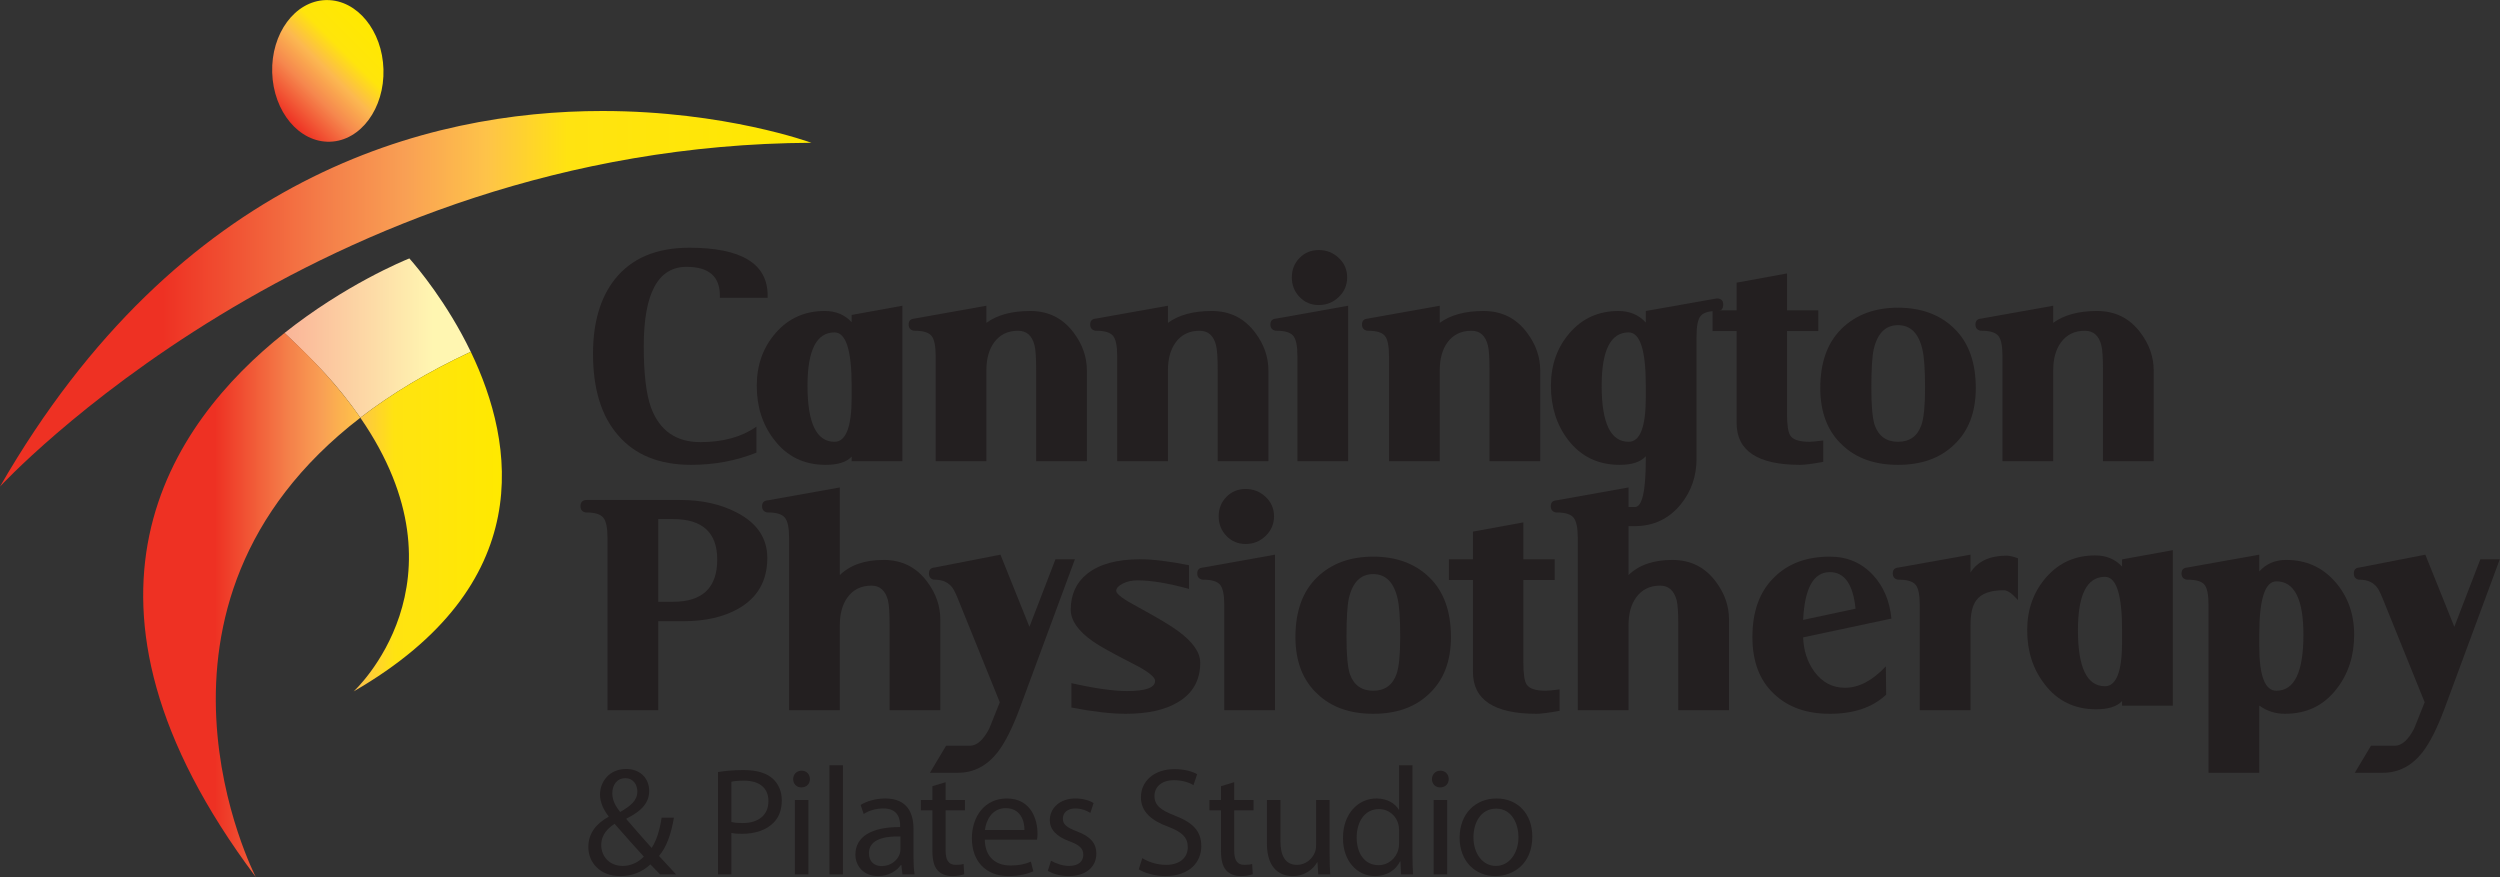<?xml version="1.0" encoding="UTF-8" standalone="no"?>
<!DOCTYPE svg PUBLIC "-//W3C//DTD SVG 1.1//EN" "http://www.w3.org/Graphics/SVG/1.1/DTD/svg11.dtd">
<svg width="100%" height="100%" viewBox="0 0 18138 6363" version="1.1" xmlns="http://www.w3.org/2000/svg" xmlns:xlink="http://www.w3.org/1999/xlink" xml:space="preserve" xmlns:serif="http://www.serif.com/" style="fill-rule:evenodd;clip-rule:evenodd;stroke-linejoin:round;stroke-miterlimit:2;">
    <rect x="0" y="0" width="18138" height="6363" fill="#333333" stroke="none"/>
    <g transform="matrix(4.167,0,0,4.167,0,0)">
        <path d="M1066.08,1381.14C1066.08,1394.25 1072.24,1404.14 1079.73,1413.78C1097.92,1403.34 1109.69,1393.71 1109.69,1378.19C1109.69,1367.22 1103.54,1354.92 1088.56,1354.92C1073.84,1354.92 1066.08,1367.22 1066.08,1381.14ZM1120.93,1491.36C1110.23,1479.59 1090.16,1457.65 1070.1,1434.38C1060.2,1440.8 1046.82,1452.03 1046.82,1471.3C1046.82,1491.9 1062.07,1507.68 1084.01,1507.68C1099.26,1507.68 1112.37,1500.73 1120.93,1491.36ZM1149.29,1522.4C1144.21,1517.32 1139.39,1511.96 1132.43,1505.01C1116.92,1519.19 1099.79,1525.34 1079.73,1525.34C1044.68,1525.34 1024.35,1501.8 1024.35,1474.78C1024.35,1450.16 1039.06,1433.31 1059.66,1422.07L1059.66,1421.27C1050.3,1409.5 1044.68,1396.12 1044.68,1383.54C1044.68,1361.34 1060.46,1338.87 1090.43,1338.87C1112.9,1338.87 1130.29,1353.58 1130.29,1377.12C1130.29,1396.12 1119.32,1411.1 1090.7,1425.28L1090.7,1426.35C1105.95,1444.01 1123.07,1463.54 1134.57,1476.38C1142.87,1463.81 1148.49,1446.42 1151.97,1423.67L1173.37,1423.67C1168.55,1452.03 1160.79,1474.51 1147.42,1490.29C1157.05,1500.73 1166.41,1510.9 1177.11,1522.4L1149.29,1522.4Z" style="fill:rgb(35,31,32);fill-rule:nonzero;"/>
        <path d="M1273.44,1431.17C1278.52,1432.5 1284.94,1433.04 1292.7,1433.04C1320.79,1433.04 1337.91,1419.13 1337.91,1394.78C1337.91,1370.7 1320.79,1359.2 1295.37,1359.2C1285.21,1359.2 1277.45,1360 1273.44,1361.07L1273.44,1431.17ZM1250.16,1344.21C1261.4,1342.34 1276.11,1340.74 1294.84,1340.74C1317.85,1340.74 1334.7,1346.09 1345.4,1355.72C1355.04,1364.28 1361.19,1377.39 1361.19,1393.44C1361.19,1409.76 1356.37,1422.6 1347.28,1431.97C1334.7,1445.08 1314.91,1451.77 1292.16,1451.77C1285.21,1451.77 1278.79,1451.5 1273.44,1450.16L1273.44,1522.4L1250.16,1522.4L1250.16,1344.21Z" style="fill:rgb(35,31,32);fill-rule:nonzero;"/>
        <path d="M1383.93,1522.4L1383.93,1392.91L1407.48,1392.91L1407.48,1522.4L1383.93,1522.4ZM1410.15,1356.52C1410.15,1364.55 1404.54,1370.97 1395.17,1370.97C1386.61,1370.97 1380.99,1364.55 1380.99,1356.52C1380.99,1348.5 1386.88,1341.81 1395.7,1341.81C1404.26,1341.81 1410.15,1348.23 1410.15,1356.52Z" style="fill:rgb(35,31,32);fill-rule:nonzero;"/>
        <rect x="1444.14" y="1332.44" width="23.54" height="189.96" style="fill:rgb(35,31,32);fill-rule:nonzero;"/>
        <path d="M1567.74,1456.32C1542.06,1455.78 1512.89,1460.33 1512.89,1485.48C1512.89,1501 1523.06,1507.95 1534.83,1507.95C1551.96,1507.95 1562.92,1497.25 1566.67,1486.28C1567.47,1483.61 1567.74,1480.93 1567.74,1478.79L1567.74,1456.32ZM1590.48,1491.36C1590.48,1502.6 1591.02,1513.57 1592.35,1522.4L1571.22,1522.4L1569.35,1506.08L1568.54,1506.08C1561.32,1516.25 1547.41,1525.34 1528.95,1525.34C1502.73,1525.34 1489.35,1506.88 1489.35,1488.15C1489.35,1456.85 1517.17,1439.73 1567.21,1440L1567.21,1437.32C1567.21,1426.89 1564.26,1407.36 1537.77,1407.62C1525.47,1407.62 1512.89,1411.1 1503.8,1417.25L1498.45,1401.47C1509.15,1394.78 1524.93,1390.23 1541.25,1390.23C1580.85,1390.23 1590.48,1417.25 1590.48,1442.94L1590.48,1491.36Z" style="fill:rgb(35,31,32);fill-rule:nonzero;"/>
        <path d="M1646.4,1361.87L1646.4,1392.91L1680.11,1392.91L1680.11,1410.83L1646.4,1410.83L1646.4,1480.66C1646.4,1496.71 1650.95,1505.81 1664.06,1505.81C1670.48,1505.81 1674.22,1505.28 1677.71,1504.21L1678.78,1522.13C1674.22,1523.74 1667,1525.34 1657.91,1525.34C1646.93,1525.34 1638.11,1521.6 1632.49,1515.44C1626.06,1508.22 1623.39,1496.71 1623.39,1481.47L1623.39,1410.83L1603.33,1410.83L1603.33,1392.91L1623.39,1392.91L1623.39,1368.83L1646.4,1361.87Z" style="fill:rgb(35,31,32);fill-rule:nonzero;"/>
        <path d="M1783.65,1445.08C1783.92,1430.36 1777.5,1407.09 1751.01,1407.09C1726.93,1407.09 1716.77,1428.76 1714.89,1445.08L1783.65,1445.08ZM1714.63,1461.93C1715.16,1493.77 1735.23,1506.88 1759.04,1506.88C1775.9,1506.88 1786.33,1503.94 1794.89,1500.19L1799.17,1517.05C1790.88,1520.79 1776.43,1525.34 1755.83,1525.34C1715.96,1525.34 1692.15,1498.85 1692.15,1459.79C1692.15,1420.73 1715.16,1390.23 1752.89,1390.23C1795.43,1390.23 1806.4,1427.15 1806.4,1450.96C1806.4,1455.78 1806.13,1459.26 1805.59,1461.93L1714.63,1461.93Z" style="fill:rgb(35,31,32);fill-rule:nonzero;"/>
        <path d="M1829.94,1498.59C1837.16,1502.87 1849.47,1507.68 1861.24,1507.68C1878.1,1507.68 1886.13,1499.39 1886.13,1488.42C1886.13,1477.18 1879.43,1471.3 1862.31,1464.88C1838.77,1456.32 1827.8,1443.74 1827.8,1428.22C1827.8,1407.36 1844.93,1390.23 1872.48,1390.23C1885.59,1390.23 1897.09,1393.71 1904.05,1398.26L1898.44,1415.38C1893.35,1412.17 1883.99,1407.62 1871.94,1407.62C1858.03,1407.62 1850.54,1415.65 1850.54,1425.28C1850.54,1435.98 1858.03,1440.8 1874.89,1447.49C1897.09,1455.78 1908.86,1467.02 1908.86,1486.28C1908.86,1509.29 1890.94,1525.34 1860.71,1525.34C1846.53,1525.34 1833.42,1521.6 1824.32,1516.25L1829.94,1498.59Z" style="fill:rgb(35,31,32);fill-rule:nonzero;"/>
        <path d="M1988.87,1494.04C1999.3,1500.73 2014.28,1505.81 2030.34,1505.81C2054.15,1505.81 2068.06,1493.24 2068.06,1475.04C2068.06,1458.46 2058.43,1448.56 2034.08,1439.46C2004.65,1428.76 1986.46,1413.24 1986.46,1388.09C1986.46,1360 2009.73,1339.13 2044.78,1339.13C2062.98,1339.13 2076.62,1343.41 2084.38,1347.96L2077.96,1366.96C2072.34,1363.48 2060.3,1358.4 2043.98,1358.4C2019.37,1358.4 2010,1373.11 2010,1385.42C2010,1402.27 2020.97,1410.57 2045.85,1420.2C2076.35,1431.97 2091.6,1446.68 2091.6,1473.17C2091.6,1501 2071.27,1525.34 2028.73,1525.34C2011.34,1525.34 1992.34,1519.99 1982.71,1513.57L1988.87,1494.04Z" style="fill:rgb(35,31,32);fill-rule:nonzero;"/>
        <path d="M2148.86,1361.87L2148.86,1392.91L2182.57,1392.91L2182.57,1410.83L2148.86,1410.83L2148.86,1480.66C2148.86,1496.71 2153.41,1505.81 2166.52,1505.81C2172.94,1505.81 2176.69,1505.28 2180.16,1504.21L2181.23,1522.13C2176.69,1523.74 2169.46,1525.34 2160.37,1525.34C2149.4,1525.34 2140.57,1521.6 2134.95,1515.44C2128.53,1508.22 2125.85,1496.71 2125.85,1481.47L2125.85,1410.83L2105.79,1410.83L2105.79,1392.91L2125.85,1392.91L2125.85,1368.83L2148.86,1361.87Z" style="fill:rgb(35,31,32);fill-rule:nonzero;"/>
        <path d="M2315.01,1486.82C2315.01,1500.46 2315.28,1512.23 2316.08,1522.4L2295.21,1522.4L2293.87,1501.26L2293.34,1501.26C2287.45,1511.7 2273.54,1525.34 2250.53,1525.34C2230.19,1525.34 2205.85,1513.84 2205.85,1468.62L2205.85,1392.91L2229.39,1392.91L2229.39,1464.34C2229.39,1488.96 2237.15,1505.81 2258.29,1505.81C2274.07,1505.81 2285.04,1494.84 2289.32,1484.14C2290.66,1480.93 2291.46,1476.65 2291.46,1472.1L2291.46,1392.91L2315.01,1392.91L2315.01,1486.82Z" style="fill:rgb(35,31,32);fill-rule:nonzero;"/>
        <path d="M2435.94,1445.61C2435.94,1442.67 2435.68,1438.66 2434.87,1435.71C2431.39,1421 2418.55,1408.69 2400.89,1408.69C2376.55,1408.69 2362.1,1430.1 2362.1,1458.46C2362.1,1484.68 2375.21,1506.35 2400.36,1506.35C2416.14,1506.35 2430.59,1495.64 2434.87,1478.25C2435.68,1475.04 2435.94,1471.83 2435.94,1468.09L2435.94,1445.61ZM2459.22,1332.44L2459.22,1488.96C2459.22,1500.46 2459.76,1513.57 2460.29,1522.4L2439.42,1522.4L2438.35,1499.92L2437.55,1499.92C2430.59,1514.37 2415.07,1525.34 2393.94,1525.34C2362.64,1525.34 2338.29,1498.85 2338.29,1459.53C2338.02,1416.45 2365.04,1390.23 2396.35,1390.23C2416.41,1390.23 2429.52,1399.6 2435.41,1409.76L2435.94,1409.76L2435.94,1332.44L2459.22,1332.44Z" style="fill:rgb(35,31,32);fill-rule:nonzero;"/>
        <path d="M2496.15,1522.4L2496.15,1392.91L2519.69,1392.91L2519.69,1522.4L2496.15,1522.4ZM2522.37,1356.52C2522.37,1364.55 2516.75,1370.97 2507.38,1370.97C2498.82,1370.97 2493.2,1364.55 2493.2,1356.52C2493.2,1348.5 2499.09,1341.81 2507.92,1341.81C2516.48,1341.81 2522.37,1348.23 2522.37,1356.52Z" style="fill:rgb(35,31,32);fill-rule:nonzero;"/>
        <path d="M2565.44,1457.92C2565.44,1486.28 2581.49,1507.68 2604.5,1507.68C2626.98,1507.68 2643.83,1486.55 2643.83,1457.39C2643.83,1435.45 2632.86,1407.89 2605.04,1407.89C2577.48,1407.89 2565.44,1433.57 2565.44,1457.92ZM2667.91,1456.58C2667.91,1504.47 2634.47,1525.34 2603.43,1525.34C2568.65,1525.34 2541.36,1499.66 2541.36,1458.72C2541.36,1415.65 2569.99,1390.23 2605.57,1390.23C2642.76,1390.23 2667.91,1417.25 2667.91,1456.58Z" style="fill:rgb(35,31,32);fill-rule:nonzero;"/>
        <path d="M712.743,449.925C702.166,454.182 600.609,496.156 495.253,579.81L497.686,581.962C550.722,632.834 585.543,667.363 627.399,727.268C680.497,686.386 743.993,647.725 819.665,612.477C778.538,527.185 726.758,465.791 712.743,449.925Z" style="fill:url(#_Linear1);"/>
        <path d="M819.665,612.477C743.993,647.725 680.497,686.386 627.399,727.268C824.415,1012.87 615.73,1203.84 615.73,1203.84C936.747,1018.25 897.08,773.027 819.665,612.477ZM627.399,727.268C201.125,1055.48 445.364,1527 445.364,1527C83.609,1044.67 296.209,737.855 495.253,579.81L497.686,581.962C553.222,632.594 595.594,681.163 627.399,727.268Z" style="fill:url(#_Linear2);"/>
        <path d="M0,847.19C0,847.19 547.566,252.809 1412.74,248.6C1412.74,248.6 1262.48,193.289 1048.69,193.261C744.599,193.261 311.936,305.155 0,847.19Z" style="fill:url(#_Linear3);"/>
        <path d="M569.352,0.12C568.625,0.12 567.833,0.12 567.069,0.146C513.572,1.784 471.883,58.289 473.909,126.367C475.962,194.456 520.986,248.365 574.506,246.752C627.971,245.16 669.697,188.649 667.644,120.555C665.618,53.44 621.921,0.12 569.412,0.12L569.352,0.12Z" style="fill:url(#_Linear4);"/>
        <path d="M1336.54,518.52L1253.36,518.52L1253.36,514.505C1253.36,481.233 1234.04,464.598 1195.42,464.598C1145.7,464.598 1120.84,510.687 1120.84,602.848C1120.84,650.658 1125.05,686.224 1133.46,709.547C1148.38,749.702 1177.06,769.78 1219.51,769.78C1258.9,769.78 1291.41,760.799 1317.03,742.818L1317.03,788.137C1281.47,802.29 1243.6,809.362 1203.45,809.362C1147.99,809.362 1105.54,792.152 1076.1,757.733C1047.03,724.462 1032.5,677.234 1032.5,616.041C1032.5,561.742 1045.12,518.52 1070.36,486.396C1099.42,449.683 1142.64,431.326 1200.01,431.326C1291.02,431.326 1336.54,459.058 1336.54,514.505L1336.54,518.52Z" style="fill:rgb(35,31,32);fill-rule:nonzero;"/>
        <path d="M1482.82,691.764L1482.82,671.685C1482.82,609.731 1472.87,578.754 1452.99,578.754C1421.62,578.754 1405.95,609.731 1405.95,671.685C1405.95,736.705 1421.62,769.206 1452.99,769.206C1472.87,769.206 1482.82,743.392 1482.82,691.764ZM1571.16,803.052L1482.82,803.052L1482.82,795.02C1474.01,804.575 1458.91,809.362 1437.5,809.362C1400.01,809.362 1370.18,794.832 1348.01,765.765C1327.73,739.762 1317.6,708.398 1317.6,671.685C1317.6,635.357 1328.69,604.569 1350.88,579.328C1373.05,554.087 1401.36,541.467 1435.78,541.467C1455.28,541.467 1470.96,547.974 1482.82,560.971L1482.82,548.35L1571.16,532.288L1571.16,803.052Z" style="fill:rgb(35,31,32);fill-rule:nonzero;"/>
        <path d="M3694.78,1117.34L3694.78,1097.27C3694.78,1035.31 3684.84,1004.33 3664.95,1004.33C3633.59,1004.33 3617.91,1035.31 3617.91,1097.27C3617.91,1162.29 3633.59,1194.79 3664.95,1194.79C3684.84,1194.79 3694.78,1168.97 3694.78,1117.34ZM3783.13,1228.63L3694.78,1228.63L3694.78,1220.6C3685.98,1230.16 3670.88,1234.94 3649.47,1234.94C3611.98,1234.94 3582.15,1220.41 3559.98,1191.34C3539.7,1165.34 3529.57,1133.98 3529.57,1097.27C3529.57,1060.94 3540.66,1030.15 3562.85,1004.91C3585.02,979.667 3613.33,967.048 3647.75,967.048C3667.25,967.048 3682.93,973.555 3694.78,986.552L3694.78,973.932L3783.13,957.869L3783.13,1228.63Z" style="fill:rgb(35,31,32);fill-rule:nonzero;"/>
        <path d="M1892.4,803.052L1804.05,803.052L1804.05,643.577C1804.05,622.549 1803.1,608.395 1801.19,601.126C1796.97,584.303 1787.42,575.886 1772.5,575.886C1754.52,575.886 1740.57,582.769 1730.63,596.537C1721.83,608.781 1717.43,624.844 1717.43,644.724L1717.43,803.052L1629.09,803.052L1629.09,620.057C1629.09,602.086 1626.6,590.227 1621.63,584.491C1616.66,578.754 1607.1,575.886 1592.95,575.886L1591.23,575.886C1585.12,574.738 1582.05,571.108 1582.05,564.987C1582.05,558.488 1585.49,555.047 1592.38,554.661L1717.43,532.288L1717.43,562.118C1736.17,548.35 1761.6,541.467 1793.73,541.467C1825.47,541.467 1850.71,554.087 1869.45,579.328C1884.74,599.603 1892.4,621.59 1892.4,645.298L1892.4,803.052Z" style="fill:rgb(35,31,32);fill-rule:nonzero;"/>
        <path d="M2208.47,803.052L2120.13,803.052L2120.13,643.577C2120.13,622.549 2119.17,608.395 2117.26,601.126C2113.05,584.303 2103.5,575.886 2088.58,575.886C2070.6,575.886 2056.65,582.769 2046.7,596.537C2037.9,608.781 2033.51,624.844 2033.51,644.724L2033.51,803.052L1945.17,803.052L1945.17,620.057C1945.17,602.086 1942.68,590.227 1937.71,584.491C1932.74,578.754 1923.17,575.886 1909.03,575.886L1907.31,575.886C1901.19,574.738 1898.13,571.108 1898.13,564.987C1898.13,558.488 1901.57,555.047 1908.45,554.661L2033.51,532.288L2033.51,562.118C2052.24,548.35 2077.68,541.467 2109.81,541.467C2141.54,541.467 2166.79,554.087 2185.53,579.328C2200.82,599.603 2208.47,621.59 2208.47,645.298L2208.47,803.052Z" style="fill:rgb(35,31,32);fill-rule:nonzero;"/>
        <path d="M2345.57,482.954C2345.57,496.346 2340.7,507.72 2330.94,517.087C2321.19,526.462 2309.62,531.141 2296.24,531.141C2282.85,531.141 2271.66,526.462 2262.68,517.087C2253.69,507.72 2249.2,496.346 2249.2,482.954C2249.2,469.572 2253.69,458.287 2262.68,449.109C2271.66,439.931 2282.85,435.341 2296.24,435.341C2309.62,435.341 2321.19,439.931 2330.94,449.109C2340.7,458.287 2345.57,469.572 2345.57,482.954ZM2347.29,803.052L2258.95,803.052L2258.95,620.057C2258.95,602.086 2256.46,590.227 2251.49,584.491C2246.52,578.754 2236.96,575.886 2222.81,575.886L2221.09,575.886C2214.98,574.738 2211.91,571.108 2211.91,564.987C2211.91,558.488 2215.35,555.047 2222.24,554.661L2347.29,532.288L2347.29,803.052Z" style="fill:rgb(35,31,32);fill-rule:nonzero;"/>
        <path d="M2681.72,803.052L2593.38,803.052L2593.38,643.577C2593.38,622.549 2592.42,608.395 2590.51,601.126C2586.3,584.303 2576.74,575.886 2561.83,575.886C2543.85,575.886 2529.89,582.769 2519.95,596.537C2511.15,608.781 2506.76,624.844 2506.76,644.724L2506.76,803.052L2418.42,803.052L2418.42,620.057C2418.42,602.086 2415.93,590.227 2410.96,584.491C2405.99,578.754 2396.42,575.886 2382.28,575.886L2380.56,575.886C2374.44,574.738 2371.38,571.108 2371.38,564.987C2371.38,558.488 2374.82,555.047 2381.7,554.661L2506.76,532.288L2506.76,562.118C2525.49,548.35 2550.93,541.467 2583.06,541.467C2614.79,541.467 2640.03,554.087 2658.78,579.328C2674.07,599.603 2681.72,621.59 2681.72,645.298L2681.72,803.052Z" style="fill:rgb(35,31,32);fill-rule:nonzero;"/>
        <path d="M2865.52,691.764L2865.52,671.685C2865.52,609.731 2855.57,578.754 2835.69,578.754C2804.33,578.754 2788.65,609.731 2788.65,671.685C2788.65,736.705 2804.33,769.206 2835.69,769.206C2855.57,769.206 2865.52,743.392 2865.52,691.764ZM3000.33,529.994C3000.33,538.025 2996.69,541.852 2989.43,541.467C2975.28,541.467 2965.81,544.336 2961.03,550.071C2956.25,555.808 2953.86,567.667 2953.86,585.638L2953.86,798.463C2953.86,829.054 2944.69,855.631 2926.33,878.2C2905.68,903.44 2878.9,916.061 2846.02,916.061L2753.66,916.061L2753.66,882.789L2846.59,882.789C2859.21,882.789 2865.52,854.869 2865.52,799.036L2865.52,794.447C2856.34,804.388 2841.23,809.362 2820.2,809.362C2782.34,809.362 2752.32,794.832 2730.14,765.765C2710.25,739.762 2700.31,708.398 2700.31,671.685C2700.31,635.357 2711.3,604.569 2733.3,579.328C2755.28,554.087 2783.49,541.467 2817.91,541.467C2837.41,541.467 2853.28,548.162 2865.52,561.545L2865.52,541.467L2988.86,519.668L2991.15,519.668C2997.27,520.439 3000.33,523.881 3000.33,529.994Z" style="fill:rgb(35,31,32);fill-rule:nonzero;"/>
        <path d="M3174.48,804.199C3155.35,807.641 3141.97,809.362 3134.32,809.362C3060.51,809.362 3023.61,785.08 3023.61,736.508L3023.61,576.459L2981.73,576.459L2981.73,540.32L3023.61,540.32L3023.61,492.133L3111.38,476.07L3111.38,540.32L3165.87,540.32L3165.87,576.459L3111.38,576.459L3111.38,719.872C3111.38,739.762 3113.28,752.571 3117.11,758.307C3121.7,765.576 3132.79,769.206 3150.38,769.206C3154.2,769.206 3162.23,768.444 3174.48,766.912L3174.48,804.199Z" style="fill:rgb(35,31,32);fill-rule:nonzero;"/>
        <path d="M3351.73,675.701C3351.73,643.577 3350.2,621.204 3347.14,608.584C3340.63,580.287 3326.49,566.134 3304.69,566.134C3282.89,566.134 3268.74,580.287 3262.24,608.584C3259.56,621.204 3258.22,643.577 3258.22,675.701C3258.22,706.302 3260.13,727.715 3263.96,739.95C3270.84,759.454 3284.41,769.206 3304.69,769.206C3324.95,769.206 3338.53,759.454 3345.42,739.95C3349.62,727.715 3351.73,706.302 3351.73,675.701ZM3440.07,675.701C3440.07,718.151 3427.25,751.235 3401.64,774.943C3377.54,797.889 3345.22,809.362 3304.69,809.362C3264.15,809.362 3231.84,797.889 3207.74,774.943C3182.12,751.235 3169.31,718.151 3169.31,675.701C3169.31,630.956 3181.73,596.448 3206.6,572.158C3231.45,547.875 3264.15,535.73 3304.69,535.73C3345.22,535.73 3377.92,547.875 3402.78,572.158C3427.64,596.448 3440.07,630.956 3440.07,675.701Z" style="fill:rgb(35,31,32);fill-rule:nonzero;"/>
        <path d="M3749.84,803.052L3661.5,803.052L3661.5,643.577C3661.5,622.549 3660.54,608.395 3658.63,601.126C3654.42,584.303 3644.86,575.886 3629.95,575.886C3611.97,575.886 3598.01,582.769 3588.07,596.537C3579.27,608.781 3574.88,624.844 3574.88,644.724L3574.88,803.052L3486.53,803.052L3486.53,620.057C3486.53,602.086 3484.04,590.227 3479.08,584.491C3474.1,578.754 3464.54,575.886 3450.39,575.886L3448.67,575.886C3442.56,574.738 3439.49,571.108 3439.49,564.987C3439.49,558.488 3442.94,555.047 3449.82,554.661L3574.88,532.288L3574.88,562.118C3593.61,548.35 3619.05,541.467 3651.17,541.467C3682.91,541.467 3708.15,554.087 3726.89,579.328C3742.19,599.603 3749.84,621.59 3749.84,645.298L3749.84,803.052Z" style="fill:rgb(35,31,32);fill-rule:nonzero;"/>
        <path d="M1248.77,974.325C1248.77,927.286 1223.14,903.766 1171.9,903.766L1146.08,903.766L1146.08,1047.75L1171.9,1047.75C1223.14,1047.75 1248.77,1023.28 1248.77,974.325ZM1335.96,971.457C1335.96,1011.24 1319.13,1040.68 1285.48,1059.8C1259.85,1074.34 1227.92,1081.6 1189.68,1081.6L1146.08,1081.6L1146.08,1236.48L1057.74,1236.48L1057.74,936.464C1057.74,918.878 1055.25,907.118 1050.28,901.184C1045.31,895.26 1035.75,892.293 1021.6,892.293L1019.88,892.293C1013.77,891.146 1010.7,887.516 1010.7,881.393C1010.7,874.133 1014.34,870.494 1021.6,870.494L1184.52,870.494C1221.99,870.494 1254.69,877.764 1282.61,892.293C1318.18,910.65 1335.96,937.038 1335.96,971.457Z" style="fill:rgb(35,31,32);fill-rule:nonzero;"/>
        <path d="M1637.2,1236.48L1548.86,1236.48L1548.86,1087.33C1548.86,1066.68 1547.9,1052.54 1545.99,1044.88C1541.4,1028.06 1531.84,1019.64 1517.31,1019.64C1499.33,1019.64 1485.37,1026.53 1475.43,1040.3C1466.63,1052.54 1462.24,1068.6 1462.24,1088.48L1462.24,1236.48L1373.9,1236.48L1373.9,936.464C1373.9,918.878 1371.41,907.118 1366.44,901.184C1361.47,895.26 1351.91,892.293 1337.76,892.293L1336.04,892.293C1329.92,891.146 1326.86,887.516 1326.86,881.393C1326.86,874.895 1330.3,871.453 1337.18,871.068L1462.24,848.696L1462.24,1001.29C1480.21,983.701 1505.64,974.899 1538.53,974.899C1570.27,974.899 1595.51,987.519 1614.26,1012.76C1629.55,1033.03 1637.2,1055.02 1637.2,1078.73L1637.2,1236.48Z" style="fill:rgb(35,31,32);fill-rule:nonzero;"/>
        <path d="M1871.53,973.752L1775.16,1234.19C1762.54,1267.84 1749.92,1292.89 1737.3,1309.34C1718.55,1333.43 1695.42,1345.48 1667.89,1345.48L1619.12,1345.48L1647.23,1298.44L1688.54,1298.44C1700.77,1298.44 1712.06,1288.49 1722.38,1268.61C1723.53,1265.93 1729.64,1250.63 1740.74,1222.72L1672.47,1054.06C1665.97,1037.24 1661.19,1026.91 1658.13,1023.09C1651.25,1013.91 1641.11,1009.32 1627.73,1009.32L1626.01,1009.32C1620.27,1008.17 1617.4,1004.54 1617.4,998.419C1617.4,991.92 1620.66,988.478 1627.16,988.093L1741.89,965.721L1792.37,1091.35L1837.69,973.752L1871.53,973.752Z" style="fill:rgb(35,31,32);fill-rule:nonzero;"/>
        <path d="M2089.72,1153.88C2089.72,1184.48 2076.72,1207.42 2050.71,1222.72C2028.53,1236.11 1998.31,1242.79 1960.08,1242.79C1934.45,1242.79 1902.9,1239.15 1865.43,1231.9L1865.43,1189.44C1906.34,1198.62 1938.66,1203.21 1962.37,1203.21C1994.87,1203.21 2011.13,1197.29 2011.13,1185.43C2011.13,1178.55 1998.31,1168.6 1972.7,1155.6C1935.98,1136.87 1912.65,1123.86 1902.71,1116.59C1877.09,1098.62 1864.28,1080.26 1864.28,1061.52C1864.28,1035.13 1873.83,1014.29 1892.96,998.992C1913.99,982.168 1944.78,973.752 1985.32,973.752C2007.12,973.752 2035.41,977.193 2070.22,984.077L2070.22,1025.38C2034.27,1015.44 2004.25,1010.46 1980.16,1010.46C1970.59,1010.46 1962.09,1012.38 1954.63,1016.2C1947.17,1020.03 1943.44,1024.23 1943.44,1028.82C1943.44,1034.18 1956.06,1043.55 1981.3,1056.93C2015.72,1075.67 2039.04,1089.63 2051.29,1098.81C2076.91,1117.55 2089.72,1135.91 2089.72,1153.88Z" style="fill:rgb(35,31,32);fill-rule:nonzero;"/>
        <path d="M2218.21,898.968C2218.21,912.359 2213.34,923.734 2203.59,933.1C2193.83,942.476 2182.26,947.155 2168.88,947.155C2155.49,947.155 2144.3,942.476 2135.32,933.1C2126.33,923.734 2121.84,912.359 2121.84,898.968C2121.84,885.586 2126.33,874.301 2135.32,865.123C2144.3,855.944 2155.49,851.355 2168.88,851.355C2182.26,851.355 2193.83,855.944 2203.59,865.123C2213.34,874.301 2218.21,885.586 2218.21,898.968ZM2219.93,1236.48L2131.59,1236.48L2131.59,1053.49C2131.59,1035.52 2129.1,1023.66 2124.13,1017.92C2119.16,1012.19 2109.6,1009.32 2095.45,1009.32L2093.73,1009.32C2087.62,1008.17 2084.55,1004.54 2084.55,998.419C2084.55,991.92 2087.99,988.478 2094.88,988.093L2219.93,965.721L2219.93,1236.48Z" style="fill:rgb(35,31,32);fill-rule:nonzero;"/>
        <path d="M2437.91,1109.13C2437.91,1077.01 2436.38,1054.64 2433.32,1042.02C2426.82,1013.72 2412.67,999.566 2390.87,999.566C2369.07,999.566 2354.92,1013.72 2348.42,1042.02C2345.74,1054.64 2344.41,1077.01 2344.41,1109.13C2344.41,1139.73 2346.32,1161.15 2350.15,1173.38C2357.03,1192.89 2370.6,1202.64 2390.87,1202.64C2411.14,1202.64 2424.72,1192.89 2431.6,1173.38C2435.81,1161.15 2437.91,1139.73 2437.91,1109.13ZM2526.26,1109.13C2526.26,1151.58 2513.44,1184.67 2487.82,1208.37C2463.73,1231.32 2431.41,1242.79 2390.87,1242.79C2350.33,1242.79 2318.02,1231.32 2293.93,1208.37C2268.3,1184.67 2255.49,1151.58 2255.49,1109.13C2255.49,1064.39 2267.92,1029.88 2292.78,1005.59C2317.63,981.308 2350.33,969.162 2390.87,969.162C2431.41,969.162 2464.1,981.308 2488.97,1005.59C2513.82,1029.88 2526.26,1064.39 2526.26,1109.13Z" style="fill:rgb(35,31,32);fill-rule:nonzero;"/>
        <path d="M2715.43,1237.63C2696.3,1241.07 2682.92,1242.79 2675.27,1242.79C2601.46,1242.79 2564.56,1218.51 2564.56,1169.94L2564.56,1009.89L2522.68,1009.89L2522.68,973.752L2564.56,973.752L2564.56,925.565L2652.33,909.503L2652.33,973.752L2706.83,973.752L2706.83,1009.89L2652.33,1009.89L2652.33,1153.3C2652.33,1173.19 2654.24,1186 2658.06,1191.74C2662.65,1199.01 2673.74,1202.64 2691.34,1202.64C2695.15,1202.64 2703.19,1201.88 2715.43,1200.34L2715.43,1237.63Z" style="fill:rgb(35,31,32);fill-rule:nonzero;"/>
        <path d="M3010.41,1236.48L2922.06,1236.48L2922.06,1087.33C2922.06,1066.68 2921.11,1052.54 2919.2,1044.88C2914.61,1028.06 2905.04,1019.64 2890.51,1019.64C2872.53,1019.64 2858.58,1026.53 2848.64,1040.3C2839.84,1052.54 2835.44,1068.6 2835.44,1088.48L2835.44,1236.48L2747.1,1236.48L2747.1,936.464C2747.1,918.878 2744.61,907.118 2739.64,901.184C2734.67,895.26 2725.11,892.293 2710.96,892.293L2709.24,892.293C2703.13,891.146 2700.06,887.516 2700.06,881.393C2700.06,874.895 2703.5,871.453 2710.39,871.068L2835.44,848.696L2835.44,1001.29C2853.42,983.701 2878.84,974.899 2911.74,974.899C2943.48,974.899 2968.72,987.519 2987.46,1012.76C3002.75,1033.03 3010.41,1055.02 3010.41,1078.73L3010.41,1236.48Z" style="fill:rgb(35,31,32);fill-rule:nonzero;"/>
        <path d="M3230.68,1059.8C3226.47,1017.35 3211.55,996.124 3185.94,996.124C3157.63,996.124 3142.14,1023.86 3139.47,1079.3L3230.68,1059.8ZM3293.21,1077.01L3139.47,1109.71C3140.23,1132.65 3146.73,1152.54 3158.97,1169.37C3172.74,1188.11 3190.52,1197.48 3212.32,1197.48C3236.42,1197.48 3260.12,1185.05 3283.46,1160.19L3284.03,1209.52C3260.31,1231.71 3227.61,1242.79 3185.94,1242.79C3145.39,1242.79 3113.08,1231.32 3088.99,1208.37C3063.75,1185.05 3051.13,1151.97 3051.13,1109.13C3051.13,1064.39 3063.75,1029.78 3088.99,1005.3C3113.08,981.209 3145.39,969.162 3185.94,969.162C3216.53,969.162 3241.77,980.062 3261.66,1001.86C3279.63,1021.37 3290.14,1046.42 3293.21,1077.01Z" style="fill:rgb(35,31,32);fill-rule:nonzero;"/>
        <path d="M3513.48,1044.88C3503.53,1033.41 3495.31,1027.67 3488.82,1027.67C3465.48,1027.67 3449.61,1033.41 3441.2,1044.88C3434.32,1053.69 3430.88,1068.22 3430.88,1088.48L3430.88,1236.48L3342.53,1236.48L3342.53,1053.49C3342.53,1035.52 3340.04,1023.66 3335.08,1017.92C3330.1,1012.19 3320.54,1009.32 3306.4,1009.32L3304.67,1009.32C3298.56,1008.17 3295.5,1004.54 3295.5,998.419C3295.5,991.92 3298.94,988.478 3305.82,988.093L3430.88,965.721L3430.88,996.697C3443.5,977.193 3464.52,967.441 3493.98,967.441C3498.57,967.441 3505.07,968.974 3513.48,972.031L3513.48,1044.88Z" style="fill:rgb(35,31,32);fill-rule:nonzero;"/>
        <path d="M4010.51,1105.12C4010.51,1043.16 3994.82,1012.19 3963.47,1012.19C3943.58,1012.19 3933.64,1043.16 3933.64,1105.12L3933.64,1125.2C3933.64,1176.82 3943.58,1202.64 3963.47,1202.64C3994.82,1202.64 4010.51,1170.14 4010.51,1105.12ZM4098.85,1105.12C4098.85,1141.83 4088.71,1173.19 4068.45,1199.2C4046.26,1228.26 4016.24,1242.79 3978.38,1242.79C3961.55,1242.79 3946.63,1238.01 3933.64,1228.45L3933.64,1345.48L3845.3,1345.48L3845.3,1053.49C3845.3,1035.52 3842.9,1023.66 3838.12,1017.92C3833.34,1012.19 3823.68,1009.32 3809.15,1009.32L3807.43,1009.32C3801.32,1008.17 3798.26,1004.54 3798.26,998.419C3798.26,991.92 3801.7,988.478 3808.58,988.093L3933.64,965.721L3933.64,994.976C3945.49,981.594 3961.17,974.899 3980.68,974.899C4015.1,974.899 4043.39,987.519 4065.58,1012.76C4087.75,1038 4098.85,1068.79 4098.85,1105.12Z" style="fill:rgb(35,31,32);fill-rule:nonzero;"/>
        <path d="M4352.4,973.752L4256.03,1234.19C4243.41,1267.84 4230.79,1292.89 4218.17,1309.34C4199.43,1333.43 4176.29,1345.48 4148.76,1345.48L4100,1345.48L4128.1,1298.44L4169.41,1298.44C4181.64,1298.44 4192.93,1288.49 4203.25,1268.61C4204.4,1265.93 4210.51,1250.63 4221.61,1222.72L4153.35,1054.06C4146.84,1037.24 4142.06,1026.91 4139,1023.09C4132.12,1013.91 4121.98,1009.32 4108.6,1009.32L4106.88,1009.32C4101.14,1008.17 4098.27,1004.54 4098.27,998.419C4098.27,991.92 4101.53,988.478 4108.03,988.093L4222.76,965.721L4273.24,1091.35L4318.56,973.752L4352.4,973.752Z" style="fill:rgb(35,31,32);fill-rule:nonzero;"/>
    </g>
    <defs>
        <linearGradient id="_Linear1" x1="0" y1="0" x2="1" y2="0" gradientUnits="userSpaceOnUse" gradientTransform="matrix(324.411,0,0,324.411,495.253,588.597)"><stop offset="0" style="stop-color:rgb(250,180,152);stop-opacity:1"/><stop offset="0.8" style="stop-color:rgb(255,246,177);stop-opacity:1"/><stop offset="1" style="stop-color:rgb(255,246,177);stop-opacity:1"/></linearGradient>
        <linearGradient id="_Linear2" x1="0" y1="0" x2="1" y2="0" gradientUnits="userSpaceOnUse" gradientTransform="matrix(624.573,0,0,624.573,249.293,1053.41)"><stop offset="0" style="stop-color:rgb(238,49,35);stop-opacity:1"/><stop offset="0.2" style="stop-color:rgb(238,49,35);stop-opacity:1"/><stop offset="0.4" style="stop-color:rgb(244,126,73);stop-opacity:1"/><stop offset="0.5" style="stop-color:rgb(249,160,84);stop-opacity:1"/><stop offset="0.6" style="stop-color:rgb(254,195,73);stop-opacity:1"/><stop offset="0.7" style="stop-color:rgb(255,227,17);stop-opacity:1"/><stop offset="1" style="stop-color:rgb(255,233,0);stop-opacity:1"/></linearGradient>
        <linearGradient id="_Linear3" x1="0" y1="0" x2="1" y2="0" gradientUnits="userSpaceOnUse" gradientTransform="matrix(1412.74,0,0,1412.74,0,520.225)"><stop offset="0" style="stop-color:rgb(238,49,35);stop-opacity:1"/><stop offset="0.2" style="stop-color:rgb(238,49,35);stop-opacity:1"/><stop offset="0.4" style="stop-color:rgb(244,126,73);stop-opacity:1"/><stop offset="0.5" style="stop-color:rgb(249,160,84);stop-opacity:1"/><stop offset="0.6" style="stop-color:rgb(254,195,73);stop-opacity:1"/><stop offset="0.7" style="stop-color:rgb(255,227,17);stop-opacity:1"/><stop offset="1" style="stop-color:rgb(255,233,0);stop-opacity:1"/></linearGradient>
        <linearGradient id="_Linear4" x1="0" y1="0" x2="1" y2="0" gradientUnits="userSpaceOnUse" gradientTransform="matrix(155.76,-155.76,155.76,155.76,492.911,201.336)"><stop offset="0" style="stop-color:rgb(238,49,35);stop-opacity:1"/><stop offset="0.3" style="stop-color:rgb(246,137,78);stop-opacity:1"/><stop offset="0.5" style="stop-color:rgb(252,184,80);stop-opacity:1"/><stop offset="0.7" style="stop-color:rgb(255,229,11);stop-opacity:1"/><stop offset="1" style="stop-color:rgb(255,233,0);stop-opacity:1"/></linearGradient>
    </defs>
</svg>
